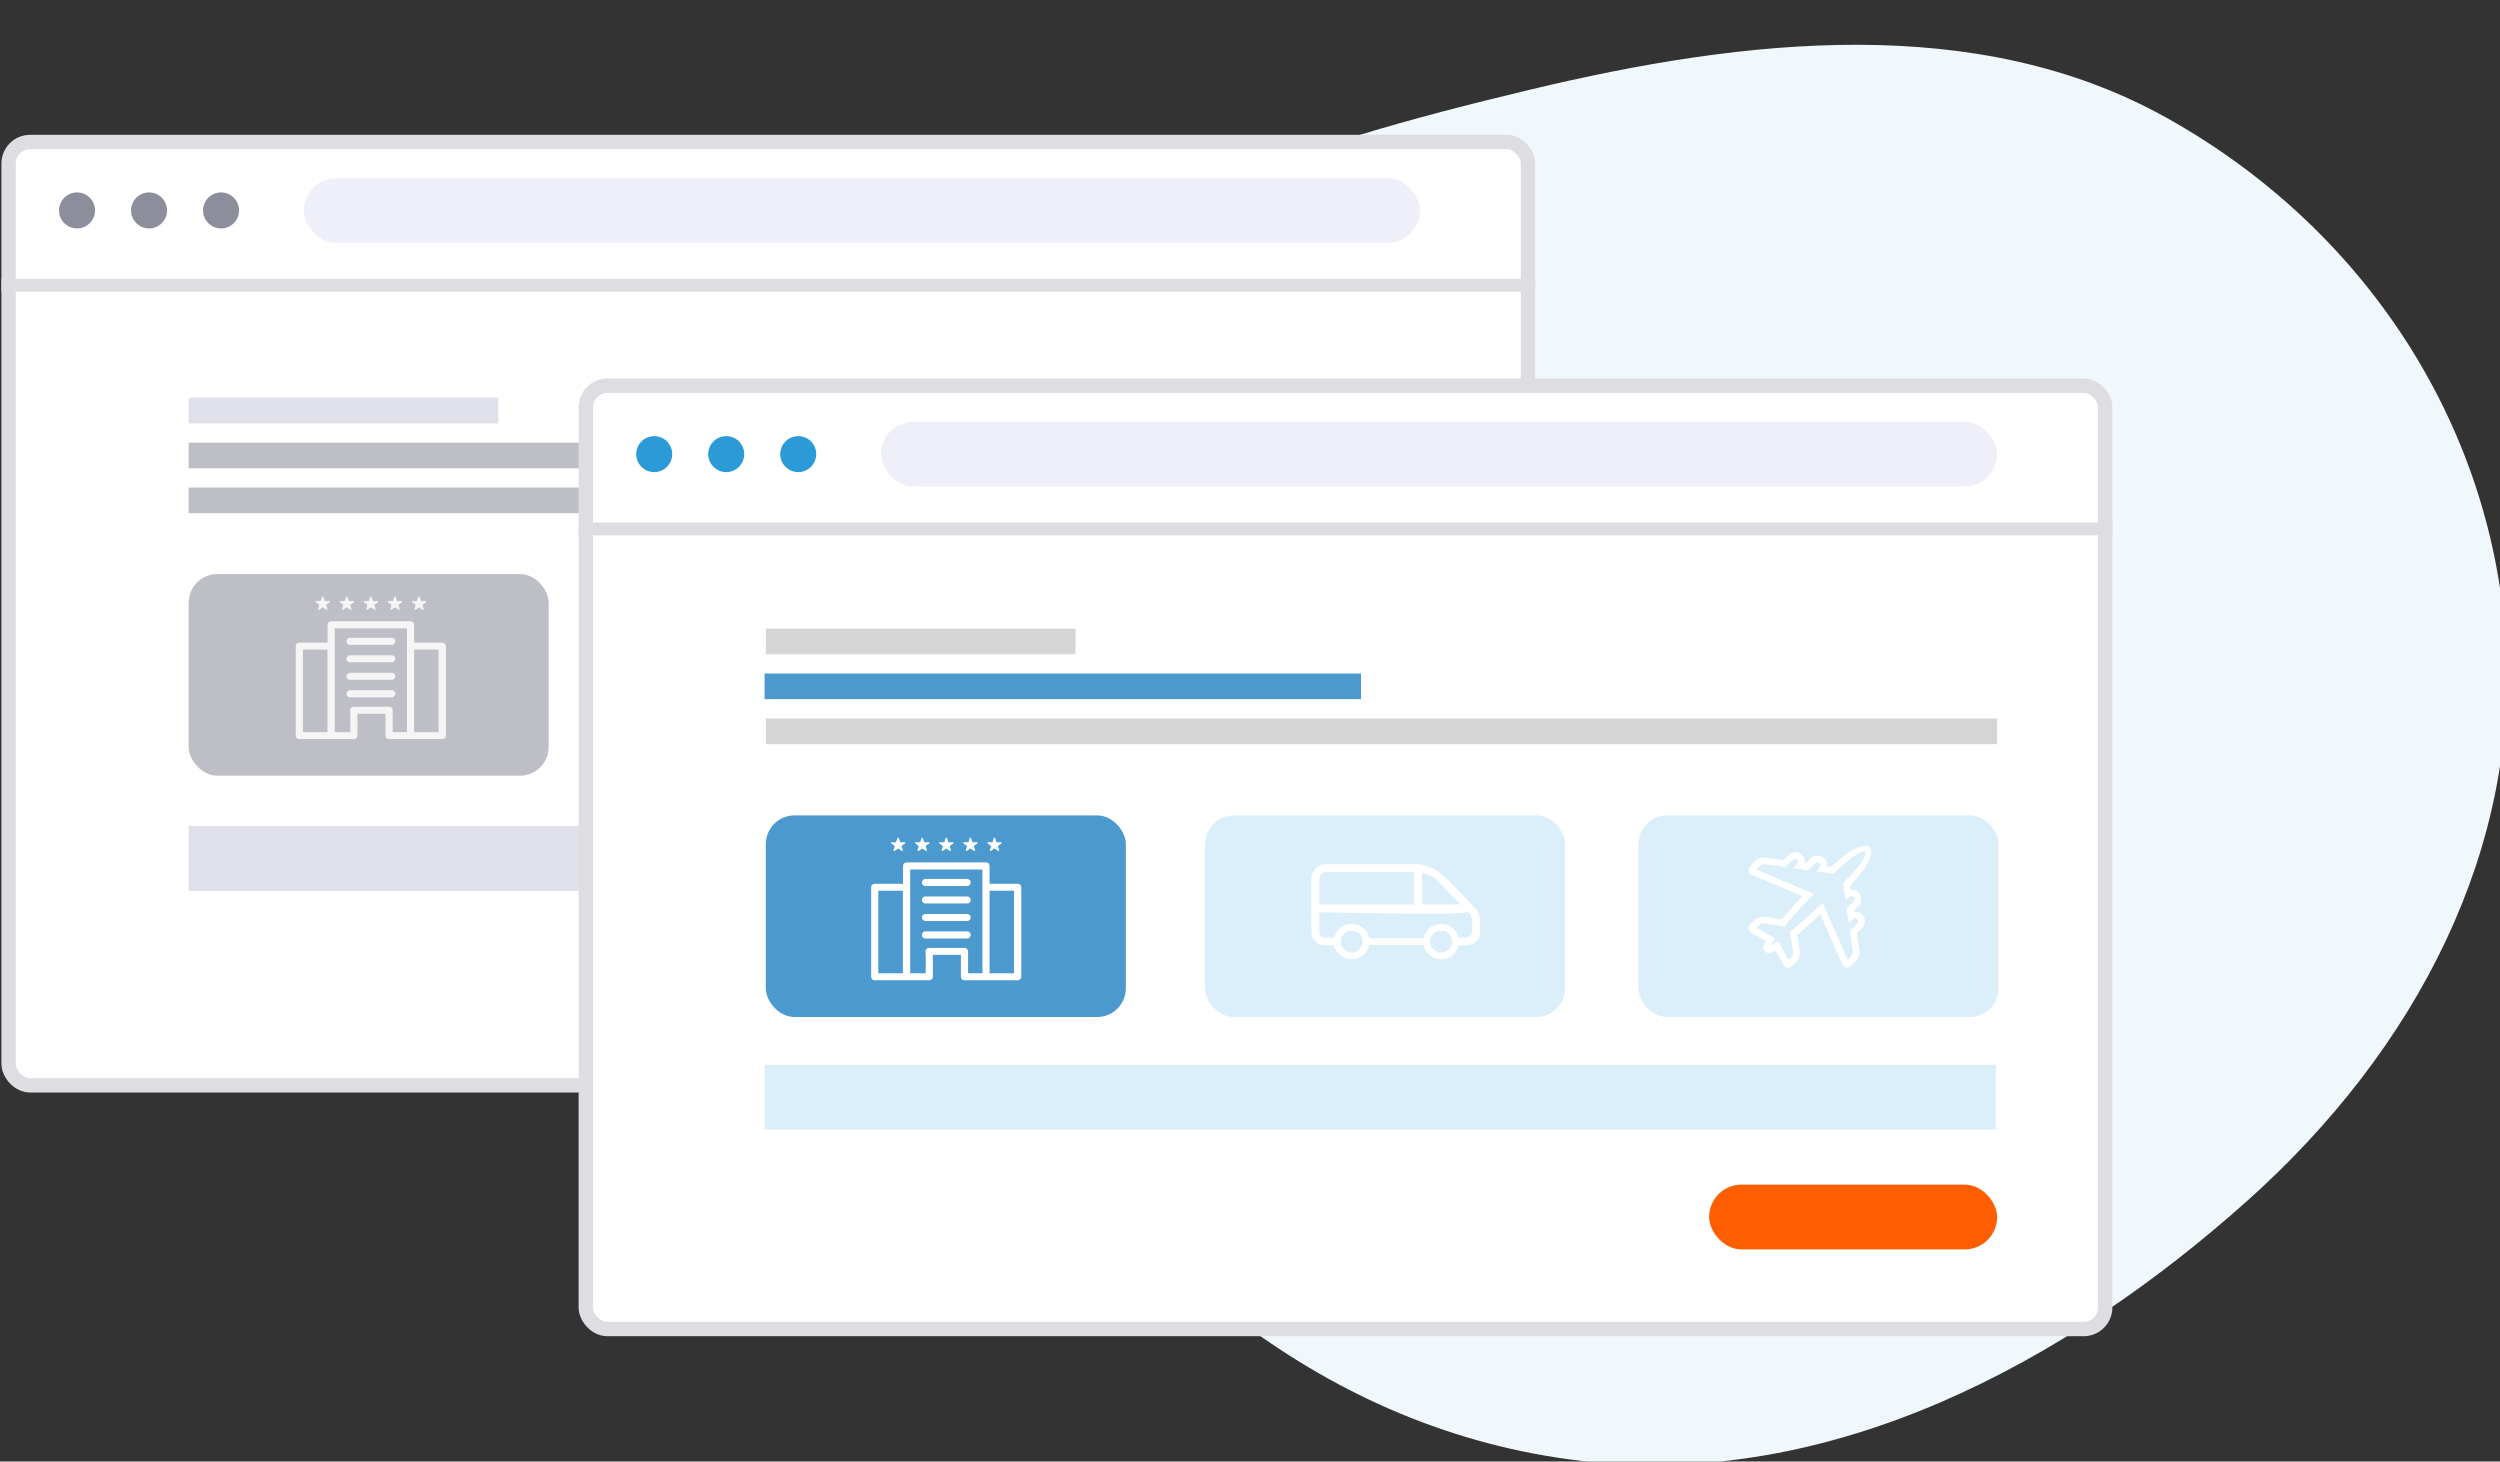 <?xml version="1.0" encoding="UTF-8"?> <svg xmlns="http://www.w3.org/2000/svg" width="325" height="190" viewBox="0 0 325 190" fill="none"><rect x="0" y="0" width="325" height="190" fill="#333333" stroke="none"/><g clip-path="url(#clip0)"><path fill-rule="evenodd" clip-rule="evenodd" d="M325.687 82.53C327.738 110.184 314.204 136.403 292.122 156.126C268.601 177.134 238.093 193.721 205.473 189.9C172.179 186 146.439 163.56 130.525 137.196C114.945 111.383 108.539 80.055 123.062 53.363C136.718 28.265 168.791 18.879 198.818 11.679C227.048 4.91 257.128 1.616 281.682 15.328C307.551 29.775 323.654 55.115 325.687 82.53Z" fill="#F0F8FC"></path><rect x="1.118" y="18.459" width="197.522" height="122.635" rx="2.797" fill="white" stroke="#DDDDE2" stroke-width="1.865"></rect><rect x="0.186" y="36.248" width="199.387" height="1.667" fill="#DDDDE2"></rect><rect x="39.502" y="23.143" width="145.094" height="8.425" rx="4.212" fill="#EEEFF9"></rect><rect x="147.152" y="108.496" width="37.444" height="8.425" rx="4.212" fill="#8C8E9B"></rect><rect x="24.524" y="51.708" width="40.252" height="3.335" fill="#DFE0E9"></rect><rect x="24.524" y="57.544" width="77.695" height="3.335" fill="#BEBFC6"></rect><rect x="24.524" y="107.391" width="160.071" height="8.425" fill="#DFE0E9"></rect><rect x="24.524" y="74.627" width="46.804" height="26.21" rx="3.729" fill="#BEBFC6"></rect><rect x="81.626" y="74.627" width="46.804" height="26.21" rx="3.729" fill="#DDDDE2"></rect><rect x="137.791" y="62.627" width="46.804" height="26.21" rx="3.729" fill="#DDDDE2"></rect><rect x="24.524" y="63.38" width="160.071" height="3.335" fill="#BEBFC6"></rect><circle cx="10.015" cy="27.355" r="2.34" fill="#8C8E9B"></circle><circle cx="19.376" cy="27.355" r="2.34" fill="#8C8E9B"></circle><circle cx="28.737" cy="27.355" r="2.34" fill="#8C8E9B"></circle><path d="M39.455 84.448H42.571V95.174H39.378V84.448H39.455ZM42.21 78.093L42.058 77.63C42.039 77.611 42.039 77.593 42.02 77.574C42.02 77.574 42.001 77.555 41.982 77.555C41.963 77.555 41.925 77.555 41.906 77.555C41.887 77.555 41.868 77.593 41.849 77.63L41.678 78.148L41.146 78.13C41.127 78.13 41.108 78.148 41.089 78.148C41.07 78.148 41.051 78.167 41.051 78.186C41.032 78.204 41.032 78.222 41.032 78.26C41.032 78.278 41.051 78.297 41.07 78.315L41.526 78.63L41.355 79.149C41.336 79.167 41.336 79.186 41.336 79.204C41.336 79.223 41.355 79.223 41.355 79.242C41.355 79.26 41.393 79.278 41.431 79.278C41.469 79.278 41.488 79.278 41.507 79.26L41.963 78.945C42.096 79.056 42.248 79.149 42.4 79.26C42.4 79.278 42.419 79.278 42.438 79.278C42.457 79.278 42.476 79.278 42.495 79.278C42.514 79.278 42.552 79.26 42.552 79.223C42.552 79.186 42.571 79.186 42.571 79.149L42.381 78.63L42.837 78.315C42.856 78.315 42.856 78.297 42.875 78.278C42.894 78.26 42.875 78.26 42.875 78.241C42.875 78.204 42.875 78.186 42.856 78.167C42.837 78.148 42.818 78.13 42.78 78.13L42.229 78.148L42.21 78.093ZM45.327 78.093L45.175 77.63C45.175 77.611 45.175 77.593 45.156 77.574C45.137 77.574 45.137 77.555 45.118 77.555C45.099 77.555 45.06 77.555 45.041 77.555C45.023 77.555 45.004 77.593 44.984 77.63L44.813 78.148L44.262 78.13C44.243 78.13 44.224 78.148 44.224 78.148C44.224 78.148 44.186 78.167 44.186 78.186C44.167 78.204 44.148 78.222 44.167 78.26C44.167 78.278 44.186 78.297 44.205 78.315L44.642 78.63L44.471 79.149C44.471 79.167 44.471 79.186 44.471 79.204C44.471 79.223 44.49 79.223 44.49 79.242C44.49 79.26 44.528 79.278 44.566 79.278C44.605 79.278 44.605 79.278 44.642 79.26L45.08 78.945C45.232 79.056 45.384 79.149 45.536 79.26C45.536 79.278 45.555 79.278 45.574 79.278C45.593 79.278 45.612 79.278 45.631 79.278C45.65 79.278 45.669 79.26 45.688 79.223C45.707 79.186 45.707 79.186 45.688 79.149L45.517 78.63L45.973 78.315C45.992 78.315 45.992 78.297 46.011 78.278C46.03 78.26 46.011 78.26 46.011 78.241C46.011 78.204 46.011 78.186 45.992 78.167C45.973 78.148 45.935 78.13 45.916 78.13L45.365 78.148L45.346 78.093H45.327ZM48.462 78.093L48.31 77.63C48.31 77.611 48.291 77.593 48.291 77.574C48.272 77.574 48.253 77.555 48.253 77.555C48.215 77.555 48.196 77.555 48.177 77.555C48.158 77.555 48.12 77.593 48.12 77.63L47.949 78.148L47.398 78.13C47.379 78.13 47.36 78.148 47.341 78.148C47.322 78.148 47.322 78.167 47.303 78.186C47.284 78.204 47.284 78.222 47.284 78.26C47.303 78.278 47.303 78.297 47.322 78.315L47.778 78.63L47.607 79.149C47.607 79.167 47.607 79.186 47.607 79.204C47.607 79.223 47.607 79.223 47.626 79.242C47.645 79.26 47.664 79.278 47.683 79.278C47.702 79.278 47.74 79.278 47.759 79.26L48.215 78.945C48.367 79.056 48.519 79.149 48.652 79.26C48.671 79.278 48.69 79.278 48.709 79.278C48.728 79.278 48.747 79.278 48.766 79.278C48.785 79.278 48.804 79.26 48.823 79.223C48.842 79.186 48.842 79.186 48.823 79.149L48.652 78.63L49.108 78.315C49.108 78.315 49.127 78.297 49.127 78.278C49.127 78.26 49.146 78.26 49.146 78.241C49.146 78.204 49.127 78.186 49.108 78.167C49.089 78.148 49.07 78.13 49.051 78.13L48.481 78.148L48.462 78.093ZM51.598 78.093L51.446 77.63C51.446 77.611 51.427 77.593 51.427 77.574C51.408 77.574 51.389 77.555 51.37 77.555C51.351 77.555 51.332 77.555 51.294 77.555C51.256 77.555 51.256 77.593 51.256 77.63L51.085 78.148L50.534 78.13C50.515 78.13 50.496 78.148 50.477 78.148C50.458 78.148 50.458 78.167 50.439 78.186C50.42 78.204 50.42 78.222 50.42 78.26C50.42 78.278 50.439 78.297 50.458 78.315L50.914 78.63L50.743 79.149C50.743 79.167 50.743 79.186 50.743 79.204C50.743 79.223 50.743 79.223 50.762 79.242C50.762 79.26 50.8 79.278 50.819 79.278C50.838 79.278 50.876 79.278 50.895 79.26L51.351 78.945C51.503 79.056 51.636 79.149 51.788 79.26C51.807 79.278 51.826 79.278 51.845 79.278C51.845 79.278 51.864 79.278 51.883 79.278C51.921 79.278 51.94 79.26 51.959 79.223C51.978 79.186 51.959 79.186 51.959 79.149L51.788 78.63L52.225 78.315C52.244 78.315 52.263 78.297 52.263 78.278C52.263 78.26 52.282 78.26 52.282 78.241C52.282 78.204 52.263 78.186 52.244 78.167C52.225 78.148 52.206 78.13 52.168 78.13L51.617 78.148L51.598 78.093ZM54.733 78.093L54.581 77.63C54.562 77.611 54.562 77.593 54.543 77.574C54.543 77.574 54.524 77.555 54.505 77.555C54.486 77.555 54.448 77.555 54.429 77.555C54.41 77.555 54.391 77.593 54.372 77.63L54.201 78.148L53.669 78.13C53.65 78.13 53.631 78.148 53.612 78.148C53.593 78.148 53.574 78.167 53.574 78.186C53.555 78.204 53.555 78.222 53.555 78.26C53.555 78.278 53.574 78.297 53.593 78.315L54.049 78.63L53.878 79.149C53.859 79.167 53.859 79.186 53.859 79.204C53.859 79.223 53.878 79.223 53.878 79.242C53.878 79.26 53.935 79.278 53.954 79.278C53.973 79.278 54.011 79.278 54.03 79.26L54.486 78.945C54.619 79.056 54.771 79.149 54.923 79.26C54.942 79.278 54.942 79.278 54.962 79.278C54.98 79.278 54.999 79.278 55.019 79.278C55.038 79.278 55.075 79.26 55.075 79.223C55.075 79.186 55.094 79.186 55.094 79.149L54.923 78.63L55.361 78.315C55.38 78.315 55.398 78.297 55.398 78.278C55.398 78.26 55.398 78.26 55.398 78.241C55.398 78.204 55.398 78.186 55.38 78.167C55.361 78.148 55.342 78.13 55.303 78.13L54.752 78.148L54.733 78.093ZM45.175 90.506C45.251 90.598 45.365 90.654 45.498 90.654H50.933C51.066 90.654 51.18 90.598 51.256 90.506C51.332 90.413 51.389 90.32 51.389 90.191C51.389 90.061 51.351 89.95 51.256 89.876C51.161 89.802 51.066 89.728 50.933 89.728H45.498C45.365 89.728 45.251 89.783 45.175 89.876C45.099 89.969 45.041 90.061 45.041 90.191C45.041 90.32 45.08 90.432 45.175 90.506ZM57.489 83.54H53.84V81.224C53.84 81.094 53.783 80.983 53.707 80.89C53.631 80.798 53.498 80.761 53.384 80.761H43.065C42.932 80.761 42.818 80.816 42.723 80.89C42.628 80.965 42.59 81.094 42.59 81.224V83.54H38.922C38.789 83.54 38.675 83.595 38.58 83.669C38.485 83.743 38.447 83.873 38.447 84.003V95.619C38.447 95.749 38.504 95.86 38.58 95.953C38.656 96.045 38.789 96.082 38.922 96.082C41.279 96.082 43.654 96.082 46.011 96.082C46.144 96.082 46.258 96.027 46.334 95.953C46.429 95.86 46.467 95.749 46.467 95.619V92.784H50.115V95.619C50.115 95.749 50.154 95.86 50.248 95.953C50.344 96.045 50.458 96.082 50.572 96.082H57.489C57.622 96.082 57.736 96.027 57.831 95.953C57.926 95.879 57.964 95.749 57.964 95.619V84.003C57.964 83.873 57.907 83.762 57.831 83.669C57.755 83.577 57.622 83.54 57.489 83.54ZM45.175 88.246C45.251 88.32 45.365 88.375 45.498 88.375H50.933C51.066 88.375 51.18 88.32 51.256 88.246C51.332 88.171 51.389 88.042 51.389 87.912C51.389 87.801 51.351 87.671 51.256 87.597C51.161 87.523 51.066 87.467 50.933 87.467H45.498C45.365 87.467 45.251 87.523 45.175 87.597C45.099 87.671 45.041 87.801 45.041 87.912C45.041 88.042 45.08 88.153 45.175 88.246ZM45.175 85.967C45.251 86.059 45.365 86.096 45.498 86.096H50.933C51.066 86.096 51.18 86.059 51.256 85.967C51.332 85.874 51.389 85.763 51.389 85.652C51.389 85.522 51.351 85.411 51.256 85.318C51.161 85.226 51.066 85.189 50.933 85.189H45.498C45.365 85.189 45.251 85.244 45.175 85.318C45.099 85.392 45.041 85.522 45.041 85.652C45.041 85.763 45.08 85.893 45.175 85.967ZM45.175 83.688C45.251 83.781 45.365 83.836 45.498 83.836H50.933C51.066 83.836 51.18 83.781 51.256 83.688C51.332 83.595 51.389 83.503 51.389 83.373C51.389 83.243 51.351 83.132 51.256 83.058C51.161 82.984 51.066 82.91 50.933 82.91H45.498C45.365 82.91 45.251 82.965 45.175 83.058C45.099 83.151 45.041 83.243 45.041 83.373C45.041 83.503 45.08 83.614 45.175 83.688ZM52.909 84.003V95.174H51.047V92.321C51.047 92.192 50.99 92.081 50.914 92.006C50.838 91.932 50.705 91.877 50.572 91.877H45.992C45.859 91.877 45.745 91.914 45.65 92.006C45.555 92.099 45.517 92.192 45.517 92.321C45.574 93.248 45.536 94.23 45.536 95.174H43.521V81.687H52.909V84.003ZM53.916 84.448H57.014V95.174H53.84V84.448H53.916Z" fill="#F5F5F5"></path><rect x="76.152" y="50.14" width="197.522" height="122.635" rx="2.797" fill="white" stroke="#DDDDE2" stroke-width="1.865"></rect><rect x="75.219" y="67.929" width="199.387" height="1.667" fill="#DDDDE2"></rect><rect x="114.535" y="54.824" width="145.094" height="8.425" rx="4.212" fill="#EEEFF9"></rect><rect x="222.185" y="154" width="37.444" height="8.425" rx="4.212" fill="#FE5E00"></rect><rect x="99.557" y="81.722" width="40.252" height="3.335" fill="#D5D5D5"></rect><rect x="99.397" y="87.558" width="77.535" height="3.335" fill="#4C99D0"></rect><rect x="99.397" y="138.414" width="160.071" height="8.425" fill="#DBEFFA"></rect><rect x="99.557" y="106" width="46.804" height="26.21" rx="3.729" fill="#4C99D0"></rect><rect x="156.659" y="106" width="46.804" height="26.21" rx="3.729" fill="#DBEFFA"></rect><rect x="213" y="106" width="46.804" height="26.21" rx="3.729" fill="#DBEFFA"></rect><rect x="99.557" y="93.408" width="160.071" height="3.335" fill="#D5D5D5"></rect><circle cx="85.048" cy="59.036" r="2.34" fill="#2B9AD6"></circle><circle cx="94.409" cy="59.036" r="2.34" fill="#2B9AD6"></circle><circle cx="103.77" cy="59.036" r="2.34" fill="#2B9AD6"></circle><path d="M185.061 122.837H177.998L177.955 123.033L177.757 123.49C177.735 123.534 177.713 123.578 177.669 123.643L177.582 123.773C177.516 123.861 177.428 123.948 177.362 124.035C177.297 124.078 177.253 124.122 177.187 124.187C177.121 124.231 177.077 124.274 177.011 124.318C176.946 124.361 176.88 124.405 176.814 124.427C176.748 124.47 176.682 124.492 176.595 124.535C176.507 124.579 176.463 124.579 176.397 124.601C176.31 124.623 176.244 124.644 176.178 124.666C176.09 124.666 176.025 124.688 175.959 124.688C175.871 124.688 175.805 124.71 175.717 124.71C175.63 124.71 175.564 124.688 175.498 124.688C175.41 124.688 175.345 124.666 175.279 124.666C175.213 124.666 175.125 124.623 175.059 124.601C174.972 124.579 174.906 124.557 174.84 124.535C174.774 124.492 174.709 124.47 174.643 124.427C174.577 124.405 174.511 124.361 174.445 124.318C174.38 124.274 174.314 124.231 174.248 124.187C174.182 124.144 174.138 124.078 174.094 124.035L173.985 123.904L173.875 123.795L173.7 123.534L173.634 123.382L173.568 123.251L173.524 123.099L173.458 122.903H172.296C172.23 122.903 172.186 122.903 172.121 122.903C172.055 122.903 171.989 122.881 171.945 122.881C171.879 122.859 171.813 122.859 171.77 122.837C171.704 122.816 171.66 122.794 171.594 122.772C171.55 122.75 171.484 122.728 171.441 122.707C171.397 122.663 171.331 122.641 171.287 122.598C171.243 122.576 171.199 122.533 171.155 122.511C171.09 122.467 171.046 122.424 171.002 122.38C170.98 122.337 170.936 122.293 170.892 122.25C170.848 122.206 170.827 122.162 170.783 122.097C170.761 122.054 170.717 122.01 170.695 121.945C170.673 121.901 170.651 121.858 170.607 121.792C170.563 121.727 170.563 121.683 170.563 121.618C170.563 121.553 170.519 121.509 170.519 121.466C170.498 121.4 170.498 121.335 170.498 121.292C170.476 121.226 170.476 121.161 170.476 121.096V114.281C170.476 114.216 170.476 114.151 170.498 114.085C170.498 114.02 170.498 113.955 170.519 113.911C170.519 113.846 170.541 113.781 170.563 113.715C170.585 113.65 170.607 113.607 170.629 113.541C170.651 113.476 170.739 113.323 170.805 113.215C170.87 113.106 170.958 112.997 171.046 112.91C171.09 112.866 171.155 112.823 171.199 112.779C171.243 112.736 171.309 112.714 171.353 112.67C171.397 112.627 171.463 112.605 171.506 112.562C171.572 112.54 171.638 112.518 171.682 112.496C171.748 112.474 171.813 112.453 171.857 112.431C171.923 112.409 171.989 112.387 172.055 112.387C172.121 112.366 172.186 112.366 172.252 112.344C172.318 112.344 172.362 112.344 172.428 112.344H184.293C184.337 112.344 184.403 112.344 184.447 112.344L184.622 112.366L184.819 112.409C184.885 112.409 184.951 112.431 185.039 112.453L185.477 112.583L185.719 112.67L185.938 112.757L186.157 112.866L186.399 112.975L186.618 113.084L186.815 113.215L187.013 113.323L187.188 113.454L187.342 113.585C188.767 114.847 190.237 116.48 191.597 117.852L191.794 118.048L191.86 118.157L191.948 118.265L192.013 118.374L192.079 118.505L192.145 118.614L192.211 118.744L192.255 118.875L192.298 118.984L192.32 119.115L192.364 119.245L192.408 119.506V121.096C192.408 121.161 192.408 121.226 192.408 121.292C192.408 121.335 192.386 121.4 192.386 121.466C192.364 121.509 192.342 121.575 192.342 121.618C192.32 121.683 192.298 121.749 192.277 121.792C192.255 121.858 192.233 121.901 192.189 121.967C192.145 122.032 192.145 122.054 192.101 122.097C192.035 122.206 191.969 122.293 191.882 122.38C191.838 122.424 191.794 122.467 191.75 122.511C191.706 122.533 191.662 122.576 191.597 122.598C191.553 122.641 191.509 122.663 191.443 122.707C191.399 122.728 191.333 122.75 191.29 122.772C191.224 122.794 191.18 122.816 191.114 122.837C191.048 122.859 191.004 122.859 190.939 122.881C190.873 122.903 190.829 122.903 190.763 122.903C190.719 122.903 190.653 122.903 190.588 122.903H189.601L189.557 123.099L189.491 123.251L189.425 123.382L189.359 123.534L189.184 123.795L189.096 123.904L188.987 124.035C188.921 124.078 188.877 124.144 188.811 124.187C188.745 124.231 188.68 124.274 188.636 124.318C188.592 124.361 188.504 124.405 188.438 124.427C188.373 124.47 188.285 124.492 188.219 124.535C188.153 124.557 188.087 124.579 188.022 124.601C187.934 124.623 187.868 124.644 187.802 124.666C187.715 124.666 187.649 124.688 187.561 124.688C187.495 124.71 187.407 124.71 187.342 124.71C187.276 124.71 187.188 124.71 187.122 124.688C187.035 124.688 186.969 124.666 186.881 124.666C186.815 124.644 186.75 124.623 186.662 124.601C186.596 124.579 186.53 124.557 186.464 124.535C186.399 124.492 186.311 124.47 186.245 124.427C186.179 124.405 186.113 124.361 186.07 124.318C186.026 124.274 185.938 124.231 185.872 124.187C185.806 124.122 185.763 124.078 185.697 124.035L185.477 123.773L185.39 123.643L185.302 123.49L185.236 123.338C185.214 123.295 185.192 123.251 185.17 123.186C185.148 123.142 185.127 123.099 185.127 123.033C185.105 122.99 185.083 122.924 185.083 122.881L185.061 122.837ZM184.863 113.454V117.569H189.864C189.009 116.698 188.131 115.827 187.32 114.935C187.188 114.804 187.057 114.673 186.947 114.543C186.837 114.412 186.706 114.303 186.618 114.216L186.508 114.151L186.399 114.064L186.267 113.998L186.113 113.911L185.982 113.846L185.806 113.781L185.653 113.715L185.477 113.65L185.192 113.541L185.061 113.498L184.863 113.454ZM183.832 117.569V113.367H172.34L172.077 113.432L171.989 113.476L171.923 113.519L171.835 113.563L171.77 113.628L171.726 113.694L171.66 113.759L171.572 113.933L171.506 114.194V117.569H183.832ZM181.288 118.527C183.109 118.527 184.951 118.527 186.75 118.527H181.288ZM190.763 118.57C188.68 119.071 174.774 118.592 171.506 118.592V121.183L171.528 121.27V121.335L171.572 121.4L171.594 121.488L171.638 121.553L171.682 121.596L171.726 121.662L171.792 121.705L171.857 121.771L171.923 121.792L171.989 121.836L172.055 121.858L172.142 121.879L172.208 121.901H173.458L173.502 121.705L173.568 121.553L173.634 121.422L173.7 121.27L173.875 121.009L173.963 120.9L174.073 120.769C174.138 120.726 174.182 120.682 174.248 120.617C174.314 120.573 174.38 120.53 174.423 120.486C174.489 120.443 174.555 120.421 174.621 120.377C174.687 120.334 174.752 120.312 174.84 120.268C174.906 120.247 174.972 120.225 175.038 120.203C175.103 120.181 175.191 120.16 175.257 120.16C175.345 120.138 175.41 120.116 175.498 120.116C175.564 120.116 175.652 120.116 175.717 120.116C175.783 120.116 175.871 120.116 175.937 120.116C176.025 120.116 176.09 120.138 176.178 120.16C176.266 120.181 176.31 120.181 176.397 120.203C176.463 120.225 176.529 120.247 176.595 120.268C176.661 120.312 176.748 120.334 176.814 120.377C176.88 120.421 176.946 120.443 177.011 120.486C177.055 120.53 177.121 120.573 177.187 120.617C177.253 120.682 177.297 120.726 177.362 120.769C177.428 120.856 177.516 120.943 177.582 121.03C177.648 121.117 177.691 121.205 177.757 121.313C177.801 121.4 177.845 121.509 177.889 121.618C177.933 121.705 177.955 121.814 177.977 121.923L177.998 121.967H185.061L185.105 121.771L185.17 121.618L185.214 121.466C185.236 121.4 185.28 121.357 185.302 121.313L185.39 121.161C185.412 121.117 185.455 121.074 185.477 121.03C185.499 120.987 185.543 120.943 185.587 120.9L185.697 120.769C185.741 120.726 185.806 120.682 185.872 120.638C185.916 120.573 185.982 120.53 186.048 120.486C186.113 120.443 186.179 120.421 186.245 120.377C186.311 120.334 186.377 120.312 186.442 120.29C186.53 120.247 186.596 120.225 186.662 120.203C186.728 120.181 186.815 120.16 186.881 120.16C186.947 120.138 187.035 120.116 187.1 120.116C187.188 120.116 187.254 120.116 187.342 120.116C187.429 120.116 187.495 120.116 187.561 120.116C187.649 120.116 187.715 120.138 187.78 120.16C187.868 120.16 187.934 120.181 188 120.203C188.087 120.225 188.153 120.247 188.219 120.29C188.285 120.334 188.351 120.334 188.416 120.377C188.482 120.421 188.548 120.443 188.614 120.486C188.68 120.53 188.745 120.573 188.811 120.617C188.855 120.682 188.921 120.726 188.965 120.769L189.074 120.9L189.184 121.009L189.359 121.27L189.425 121.422L189.491 121.553L189.535 121.705L189.601 121.901H190.588L190.653 121.879H190.741L190.807 121.858L190.895 121.836L191.158 121.662L191.29 121.466L191.311 121.4L191.355 121.335V121.248L191.377 121.183V121.096C191.377 120.551 191.465 119.833 191.311 119.289C191.202 118.984 191.07 118.766 190.851 118.548C190.807 118.548 190.785 118.57 190.763 118.57ZM188.548 123.142L188.614 123.055C188.658 122.968 188.68 122.881 188.702 122.772C188.723 122.663 188.745 122.533 188.745 122.402C188.745 122.271 188.723 122.141 188.702 122.032C188.68 121.923 188.658 121.836 188.614 121.749L188.548 121.662L188.482 121.553L188.416 121.488L188.351 121.4C188.307 121.357 188.285 121.335 188.241 121.292C188.219 121.27 188.175 121.248 188.131 121.226C188.087 121.205 188.044 121.161 188.022 121.139C188 121.117 187.934 121.096 187.89 121.096C187.846 121.074 187.802 121.052 187.758 121.03C187.715 121.03 187.671 121.009 187.627 121.009C187.561 121.009 187.517 120.987 187.473 120.987C187.429 120.987 187.386 120.987 187.342 120.987C187.298 120.987 187.232 120.987 187.188 120.987C187.144 120.987 187.1 121.009 187.057 121.009C187.013 121.009 186.969 121.03 186.925 121.03C186.881 121.052 186.837 121.074 186.793 121.096C186.75 121.096 186.706 121.117 186.662 121.139C186.618 121.161 186.574 121.183 186.552 121.226C186.508 121.248 186.464 121.27 186.421 121.292C186.377 121.313 186.355 121.357 186.333 121.4C186.289 121.422 186.267 121.466 186.223 121.509C186.201 121.531 186.179 121.575 186.157 121.618C186.135 121.662 186.092 121.683 186.07 121.727C186.048 121.771 186.026 121.814 186.026 121.858C186.004 121.901 185.982 121.945 185.96 121.988C185.96 122.032 185.938 122.075 185.938 122.119C185.916 122.162 185.916 122.228 185.916 122.271C185.916 122.315 185.916 122.358 185.916 122.402C185.916 122.445 185.916 122.489 185.916 122.533C185.916 122.576 185.916 122.641 185.938 122.685C185.938 122.728 185.96 122.772 185.96 122.816C185.96 122.859 186.004 122.903 186.026 122.946C186.048 123.033 186.092 123.12 186.157 123.186C186.201 123.273 186.267 123.338 186.333 123.403C186.355 123.447 186.399 123.469 186.421 123.49C186.464 123.534 186.508 123.556 186.552 123.578C186.574 123.599 186.618 123.621 186.662 123.665C186.706 123.686 186.75 123.686 186.793 123.708C186.837 123.73 186.881 123.752 186.925 123.752C186.969 123.773 187.013 123.795 187.057 123.795C187.1 123.795 187.144 123.817 187.188 123.817C187.232 123.817 187.298 123.817 187.342 123.817C187.386 123.817 187.429 123.817 187.473 123.817C187.517 123.817 187.561 123.795 187.627 123.795C187.671 123.795 187.715 123.773 187.758 123.752C187.802 123.752 187.846 123.73 187.89 123.708C187.934 123.686 187.978 123.686 188 123.665C188.044 123.643 188.087 123.599 188.131 123.578C188.175 123.556 188.219 123.534 188.241 123.49C188.285 123.469 188.307 123.447 188.351 123.403L188.548 123.142ZM174.511 121.662L174.445 121.749C174.402 121.836 174.38 121.923 174.358 122.032C174.336 122.162 174.314 122.271 174.314 122.402C174.314 122.533 174.336 122.641 174.358 122.772C174.38 122.881 174.402 122.968 174.445 123.055L174.511 123.142L174.555 123.229L174.643 123.316L174.709 123.403C174.752 123.447 174.774 123.469 174.818 123.49C174.862 123.512 174.884 123.556 174.928 123.578C174.972 123.599 175.016 123.643 175.038 123.665C175.059 123.686 175.125 123.686 175.169 123.708C175.213 123.73 175.257 123.752 175.301 123.752C175.345 123.773 175.388 123.795 175.432 123.795C175.476 123.795 175.542 123.817 175.586 123.817C175.63 123.817 175.674 123.817 175.717 123.817C175.761 123.817 175.805 123.817 175.849 123.817C175.915 123.817 175.959 123.795 176.003 123.795C176.046 123.795 176.09 123.773 176.134 123.752C176.178 123.752 176.222 123.73 176.266 123.708C176.31 123.686 176.353 123.686 176.397 123.665C176.441 123.643 176.485 123.599 176.507 123.578C176.551 123.556 176.595 123.534 176.617 123.49C176.661 123.469 176.704 123.447 176.726 123.403C176.77 123.382 176.792 123.338 176.836 123.295C176.858 123.273 176.88 123.229 176.902 123.186C176.946 123.142 176.968 123.12 176.99 123.077C177.011 123.033 177.033 122.99 177.033 122.946C177.055 122.903 177.077 122.859 177.099 122.816L177.121 122.685C177.121 122.641 177.143 122.576 177.143 122.533C177.143 122.489 177.143 122.445 177.143 122.402C177.143 122.358 177.143 122.315 177.143 122.271C177.143 122.228 177.121 122.162 177.121 122.119C177.121 122.075 177.099 122.032 177.099 121.988C177.077 121.945 177.055 121.901 177.033 121.858C177.033 121.814 177.011 121.771 176.99 121.727C176.968 121.683 176.946 121.662 176.902 121.618C176.88 121.575 176.858 121.531 176.836 121.509C176.792 121.466 176.77 121.422 176.726 121.4C176.704 121.357 176.661 121.335 176.639 121.313C176.595 121.27 176.551 121.248 176.507 121.226C176.485 121.183 176.441 121.161 176.397 121.139C176.353 121.117 176.31 121.096 176.266 121.096C176.222 121.074 176.178 121.052 176.134 121.03C176.09 121.03 176.046 121.009 176.003 121.009C175.959 120.987 175.915 120.987 175.871 120.987C175.827 120.987 175.761 120.987 175.717 120.987C175.674 120.987 175.63 120.987 175.586 120.987C175.542 120.987 175.498 120.987 175.432 121.009C175.388 121.009 175.345 121.03 175.301 121.03C175.257 121.03 175.213 121.074 175.169 121.096C175.125 121.096 175.081 121.117 175.038 121.139C175.016 121.161 174.972 121.205 174.928 121.226C174.884 121.248 174.84 121.27 174.818 121.313C174.774 121.335 174.752 121.357 174.709 121.4L174.643 121.488L174.555 121.575L174.511 121.662Z" fill="white"></path><path d="M229.389 123.629C229.264 123.487 229.228 123.31 229.246 123.15C229.246 122.973 229.318 122.777 229.407 122.617L229.461 122.475L229.568 122.28L227.67 121.268C227.581 121.233 227.509 121.179 227.456 121.108C227.402 121.037 227.366 120.966 227.33 120.878C227.294 120.789 227.294 120.7 227.312 120.611C227.312 120.523 227.348 120.452 227.384 120.363L227.438 120.274L228.136 119.582C228.172 119.546 228.208 119.511 228.261 119.475C228.297 119.44 228.351 119.404 228.405 119.386C228.458 119.351 228.512 119.333 228.566 119.298C228.619 119.28 228.673 119.262 228.727 119.244C228.781 119.227 228.852 119.209 228.906 119.191C228.96 119.173 229.013 119.173 229.085 119.173C229.139 119.156 229.192 119.156 229.264 119.156C229.318 119.156 229.371 119.173 229.425 119.173L231.592 119.528L231.878 119.173L232.147 118.871L232.523 118.445L232.953 117.966C233.167 117.735 233.382 117.504 233.597 117.274L234.313 116.51L227.706 113.705C227.635 113.67 227.563 113.617 227.491 113.545C227.438 113.492 227.384 113.421 227.348 113.332C227.33 113.244 227.294 113.155 227.312 113.066C227.312 112.995 227.33 112.906 227.366 112.818C227.456 112.622 227.796 112.285 228.029 112.072L228.208 111.912C228.243 111.877 228.279 111.841 228.333 111.806C228.387 111.77 228.44 111.735 228.476 111.699L228.584 111.646C228.619 111.646 228.673 111.61 228.691 111.593C228.727 111.593 228.745 111.575 228.781 111.557C228.816 111.539 228.834 111.539 228.87 111.522H228.942L229.049 111.504C229.121 111.486 229.21 111.486 229.282 111.486C229.389 111.486 229.461 111.486 229.497 111.486L231.807 111.823L232.541 111.096C232.594 111.06 232.63 111.025 232.684 110.989C232.756 110.936 232.827 110.9 232.899 110.865H232.917C232.988 110.829 233.06 110.811 233.132 110.794C233.221 110.776 233.293 110.776 233.382 110.776C233.472 110.776 233.543 110.776 233.615 110.794C233.705 110.811 233.776 110.829 233.848 110.865C233.919 110.9 234.009 110.936 234.081 110.989C234.134 111.025 234.206 111.078 234.26 111.149H234.278C234.331 111.22 234.367 111.273 234.403 111.326C234.457 111.397 234.492 111.468 234.51 111.539C234.546 111.628 234.582 111.717 234.6 111.788C234.618 111.877 234.636 111.965 234.636 112.019V112.09L234.618 112.214L234.743 112.232L235.388 111.593C235.441 111.539 235.513 111.486 235.567 111.433C235.621 111.38 235.71 111.362 235.782 111.326C235.871 111.291 235.943 111.273 236.032 111.255C236.104 111.238 236.194 111.22 236.265 111.22C236.337 111.22 236.426 111.238 236.516 111.255C236.587 111.273 236.677 111.291 236.749 111.326C236.802 111.344 236.856 111.38 236.91 111.415C236.963 111.433 237.017 111.468 237.053 111.504L237.232 111.681C237.268 111.735 237.304 111.788 237.339 111.823C237.375 111.877 237.393 111.93 237.429 112.001C237.447 112.072 237.483 112.143 237.501 112.232C237.501 112.303 237.519 112.392 237.519 112.463C237.519 112.516 237.519 112.569 237.501 112.622L238.056 112.693L238.074 112.676C239.363 111.433 240.348 110.74 241.1 110.368C242.478 109.675 243.016 110.084 243.069 110.137L243.087 110.155C243.123 110.19 243.374 110.51 243.177 111.255C242.98 112.036 242.335 113.261 240.527 115.108L240.509 115.126L240.58 115.676C240.634 115.658 240.688 115.658 240.742 115.658C240.813 115.658 240.903 115.658 240.974 115.676C241.046 115.694 241.135 115.729 241.207 115.747C241.261 115.782 241.315 115.8 241.368 115.836C241.422 115.871 241.476 115.907 241.529 115.942L241.708 116.12C241.744 116.155 241.78 116.208 241.798 116.262C241.834 116.315 241.87 116.368 241.888 116.422C241.923 116.51 241.941 116.581 241.959 116.67C241.977 116.741 241.977 116.83 241.977 116.901C241.977 116.972 241.977 117.061 241.959 117.149C241.941 117.22 241.923 117.309 241.888 117.38C241.852 117.451 241.816 117.522 241.762 117.593C241.726 117.664 241.673 117.718 241.619 117.771L240.974 118.41L240.992 118.534H241.118L241.189 118.516C241.243 118.516 241.332 118.534 241.422 118.552C241.494 118.57 241.583 118.605 241.673 118.641C241.744 118.658 241.816 118.694 241.888 118.747C241.941 118.783 242.013 118.818 242.067 118.871V118.889C242.138 118.943 242.192 119.014 242.228 119.085C242.281 119.138 242.317 119.209 242.353 119.28C242.371 119.369 242.407 119.44 242.425 119.528C242.443 119.599 242.443 119.688 242.443 119.759C242.443 119.83 242.443 119.919 242.425 120.008C242.407 120.079 242.389 120.15 242.353 120.221V120.239C242.317 120.31 242.281 120.381 242.228 120.452C242.192 120.505 242.156 120.54 242.12 120.594L241.386 121.321L241.726 123.612C241.726 123.647 241.726 123.736 241.726 123.825C241.726 123.896 241.726 123.984 241.708 124.073L241.691 124.162V124.233C241.673 124.269 241.673 124.304 241.655 124.322C241.637 124.34 241.637 124.393 241.619 124.411C241.601 124.446 241.583 124.499 241.565 124.517L241.512 124.624C241.476 124.677 241.44 124.73 241.404 124.766C241.368 124.819 241.332 124.854 241.297 124.89C241.225 124.961 241.153 125.05 241.082 125.121C240.885 125.316 240.67 125.565 240.491 125.671L240.383 125.742C240.294 125.778 240.204 125.795 240.115 125.795C240.025 125.795 239.936 125.778 239.864 125.742C239.793 125.707 239.703 125.671 239.631 125.6C239.578 125.547 239.524 125.476 239.488 125.387L236.659 118.854L235.889 119.546C235.656 119.759 235.424 119.972 235.191 120.185L234.707 120.611L234.278 120.984L233.955 121.25L233.615 121.534L233.973 123.683C233.973 123.754 233.991 123.807 233.991 123.86C233.991 123.913 233.991 123.984 233.973 124.038C233.973 124.091 233.955 124.162 233.955 124.215C233.937 124.269 233.919 124.322 233.902 124.393C233.884 124.446 233.866 124.499 233.83 124.553C233.794 124.606 233.794 124.659 233.758 124.712C233.723 124.766 233.687 124.801 233.651 124.854C233.615 124.908 233.579 124.943 233.543 124.979L232.935 125.6L232.845 125.653L232.774 125.707C232.684 125.76 232.594 125.778 232.523 125.795C232.451 125.813 232.344 125.795 232.254 125.76C232.165 125.742 232.093 125.689 232.021 125.636C231.95 125.582 231.896 125.511 231.842 125.44L230.84 123.558L230.643 123.647L230.5 123.718C230.32 123.789 230.141 123.86 229.962 123.878C229.783 123.896 229.622 123.86 229.461 123.718L229.371 123.629H229.389ZM242.425 110.723C242.353 110.687 242.084 110.634 241.494 110.989C240.903 111.309 239.972 112.019 238.521 113.457L238.36 113.599L236.122 113.279L236.587 112.711C236.623 112.658 236.641 112.587 236.659 112.516C236.677 112.445 236.659 112.374 236.641 112.321L236.605 112.267C236.587 112.232 236.587 112.232 236.552 112.196C236.534 112.178 236.498 112.161 236.48 112.143C236.462 112.125 236.444 112.125 236.426 112.107C236.408 112.09 236.373 112.09 236.355 112.09C236.337 112.09 236.301 112.09 236.265 112.09C236.229 112.09 236.229 112.09 236.194 112.09C236.158 112.09 236.158 112.107 236.122 112.107C236.086 112.107 236.086 112.125 236.05 112.143C236.014 112.161 236.014 112.178 235.997 112.196L235.048 113.137L233.132 112.853L233.669 112.267C233.687 112.249 233.705 112.232 233.723 112.214C233.723 112.196 233.74 112.178 233.74 112.143C233.776 112.054 233.776 111.948 233.723 111.859C233.687 111.77 233.615 111.699 233.526 111.664C233.508 111.646 233.49 111.646 233.454 111.646C233.436 111.628 233.4 111.628 233.382 111.628C233.114 111.628 232.63 112.178 232.308 112.516C232.236 112.605 232.165 112.676 232.129 112.729L229.371 112.338H229.282C229.157 112.356 229.174 112.338 229.067 112.374L228.995 112.409C228.96 112.427 228.942 112.427 228.906 112.445L228.852 112.48C228.834 112.498 228.816 112.516 228.816 112.516L228.297 113.031L235.782 116.208L234.886 117.149L234.439 117.629L234.009 118.09L233.597 118.552L233.185 118.996L232.809 119.44L232.415 119.883L231.95 120.452L229.282 120.025L229.228 120.008L229.157 120.025C229.139 120.025 229.103 120.025 229.067 120.025C229.049 120.043 229.013 120.043 228.995 120.061C228.96 120.061 228.942 120.079 228.906 120.079L228.834 120.114L228.781 120.15L228.745 120.203L228.297 120.629L230.768 121.943L230.535 122.333C230.464 122.44 230.392 122.564 230.338 122.653L230.159 122.937L230.374 122.813C230.41 122.795 230.482 122.759 230.535 122.724C230.625 122.688 230.714 122.635 230.786 122.582L231.18 122.351L232.505 124.801L232.988 124.322L233.024 124.269L233.06 124.197L233.096 124.109C233.096 124.091 233.114 124.055 233.114 124.02L233.132 123.949V123.878L233.114 123.825L232.684 121.179L233.275 120.7L233.705 120.327L234.152 119.937L234.618 119.546L235.065 119.138L235.531 118.712L236.014 118.268L236.963 117.38L240.186 124.783L240.688 124.286L240.759 124.18L240.795 124.109L240.831 124.02C240.867 123.931 240.867 123.931 240.867 123.807C240.867 123.771 240.867 123.736 240.867 123.736L240.491 121.002L240.652 120.842C240.992 120.54 241.583 120.008 241.583 119.741C241.583 119.724 241.583 119.706 241.583 119.67C241.583 119.635 241.565 119.635 241.547 119.599C241.547 119.582 241.529 119.564 241.529 119.546C241.529 119.528 241.494 119.511 241.476 119.493C241.458 119.475 241.44 119.457 241.422 119.44C241.386 119.422 241.368 119.422 241.332 119.404L241.261 119.386C241.225 119.369 241.207 119.369 241.189 119.369C241.171 119.369 241.153 119.369 241.118 119.369C241.1 119.369 241.082 119.386 241.064 119.386C241.028 119.404 241.01 119.404 240.992 119.422C240.974 119.44 240.956 119.44 240.939 119.457L240.33 119.99L240.061 118.09L241.01 117.149C241.028 117.132 241.046 117.114 241.064 117.096C241.064 117.078 241.082 117.061 241.1 117.025C241.1 117.007 241.1 116.99 241.118 116.954C241.118 116.936 241.118 116.901 241.118 116.883C241.118 116.865 241.118 116.83 241.118 116.812C241.118 116.777 241.1 116.759 241.1 116.741C241.1 116.723 241.064 116.706 241.064 116.67C241.046 116.652 241.028 116.635 241.01 116.617C240.974 116.581 240.974 116.581 240.939 116.564L240.885 116.528C240.616 116.422 240.222 116.759 239.972 116.972L239.918 117.025L239.596 114.806L239.757 114.664C240.813 113.599 241.476 112.8 241.888 112.249C242.604 111.255 242.532 110.882 242.496 110.776L242.478 110.758C242.478 110.758 242.461 110.723 242.425 110.723Z" fill="white"></path><path d="M114.258 115.798H117.375V126.525H114.182V115.798H114.258ZM117.013 109.444L116.861 108.981C116.842 108.962 116.842 108.944 116.823 108.925C116.823 108.925 116.804 108.907 116.785 108.907C116.766 108.907 116.728 108.907 116.709 108.907C116.69 108.907 116.671 108.944 116.652 108.981L116.481 109.499L115.949 109.481C115.93 109.481 115.911 109.499 115.892 109.499C115.873 109.499 115.854 109.518 115.854 109.536C115.835 109.555 115.835 109.574 115.835 109.611C115.835 109.629 115.854 109.648 115.873 109.666L116.329 109.981L116.158 110.5C116.139 110.518 116.139 110.537 116.139 110.555C116.139 110.574 116.158 110.574 116.158 110.592C116.158 110.611 116.196 110.63 116.234 110.63C116.272 110.63 116.291 110.63 116.31 110.611L116.766 110.296C116.899 110.407 117.051 110.5 117.203 110.611C117.203 110.63 117.222 110.63 117.242 110.63C117.261 110.63 117.28 110.63 117.299 110.63C117.318 110.63 117.356 110.611 117.356 110.574C117.356 110.537 117.375 110.537 117.375 110.5L117.184 109.981L117.641 109.666C117.66 109.666 117.66 109.648 117.679 109.629C117.698 109.611 117.679 109.611 117.679 109.592C117.679 109.555 117.679 109.536 117.66 109.518C117.641 109.499 117.622 109.481 117.584 109.481L117.032 109.499L117.013 109.444ZM120.13 109.444L119.978 108.981C119.978 108.962 119.978 108.944 119.959 108.925C119.94 108.925 119.94 108.907 119.921 108.907C119.902 108.907 119.864 108.907 119.845 108.907C119.826 108.907 119.807 108.944 119.788 108.981L119.617 109.499L119.066 109.481C119.047 109.481 119.028 109.499 119.028 109.499C119.028 109.499 118.99 109.518 118.99 109.536C118.971 109.555 118.952 109.574 118.971 109.611C118.971 109.629 118.99 109.648 119.009 109.666L119.446 109.981L119.275 110.5C119.275 110.518 119.275 110.537 119.275 110.555C119.275 110.574 119.294 110.574 119.294 110.592C119.294 110.611 119.332 110.63 119.37 110.63C119.408 110.63 119.408 110.63 119.446 110.611L119.883 110.296C120.035 110.407 120.187 110.5 120.339 110.611C120.339 110.63 120.358 110.63 120.377 110.63C120.396 110.63 120.415 110.63 120.434 110.63C120.453 110.63 120.472 110.611 120.491 110.574C120.51 110.537 120.51 110.537 120.491 110.5L120.32 109.981L120.776 109.666C120.795 109.666 120.795 109.648 120.814 109.629C120.833 109.611 120.814 109.611 120.814 109.592C120.814 109.555 120.814 109.536 120.795 109.518C120.776 109.499 120.738 109.481 120.719 109.481L120.168 109.499L120.149 109.444H120.13ZM123.266 109.444L123.114 108.981C123.114 108.962 123.095 108.944 123.095 108.925C123.076 108.925 123.057 108.907 123.057 108.907C123.019 108.907 123 108.907 122.981 108.907C122.962 108.907 122.924 108.944 122.924 108.981L122.753 109.499L122.201 109.481C122.182 109.481 122.163 109.499 122.144 109.499C122.125 109.499 122.125 109.518 122.106 109.536C122.087 109.555 122.087 109.574 122.087 109.611C122.106 109.629 122.106 109.648 122.125 109.666L122.582 109.981L122.411 110.5C122.411 110.518 122.411 110.537 122.411 110.555C122.411 110.574 122.411 110.574 122.43 110.592C122.449 110.611 122.468 110.63 122.487 110.63C122.506 110.63 122.544 110.63 122.563 110.611L123.019 110.296C123.171 110.407 123.323 110.5 123.456 110.611C123.475 110.63 123.494 110.63 123.513 110.63C123.532 110.63 123.551 110.63 123.57 110.63C123.589 110.63 123.608 110.611 123.627 110.574C123.646 110.537 123.646 110.537 123.627 110.5L123.456 109.981L123.912 109.666C123.912 109.666 123.931 109.648 123.931 109.629C123.931 109.611 123.95 109.611 123.95 109.592C123.95 109.555 123.931 109.536 123.912 109.518C123.893 109.499 123.874 109.481 123.855 109.481L123.285 109.499L123.266 109.444ZM126.401 109.444L126.249 108.981C126.249 108.962 126.23 108.944 126.23 108.925C126.211 108.925 126.192 108.907 126.173 108.907C126.154 108.907 126.135 108.907 126.097 108.907C126.059 108.907 126.059 108.944 126.059 108.981L125.888 109.499L125.337 109.481C125.318 109.481 125.299 109.499 125.28 109.499C125.261 109.499 125.261 109.518 125.242 109.536C125.223 109.555 125.223 109.574 125.223 109.611C125.223 109.629 125.242 109.648 125.261 109.666L125.717 109.981L125.546 110.5C125.546 110.518 125.546 110.537 125.546 110.555C125.546 110.574 125.546 110.574 125.565 110.592C125.565 110.611 125.603 110.63 125.622 110.63C125.641 110.63 125.679 110.63 125.698 110.611L126.154 110.296C126.306 110.407 126.439 110.5 126.591 110.611C126.61 110.63 126.629 110.63 126.648 110.63C126.648 110.63 126.667 110.63 126.686 110.63C126.724 110.63 126.743 110.611 126.762 110.574C126.781 110.537 126.762 110.537 126.762 110.5L126.591 109.981L127.028 109.666C127.047 109.666 127.066 109.648 127.066 109.629C127.066 109.611 127.085 109.611 127.085 109.592C127.085 109.555 127.066 109.536 127.047 109.518C127.028 109.499 127.009 109.481 126.971 109.481L126.42 109.499L126.401 109.444ZM129.537 109.444L129.385 108.981C129.366 108.962 129.366 108.944 129.347 108.925C129.347 108.925 129.328 108.907 129.309 108.907C129.29 108.907 129.252 108.907 129.233 108.907C129.214 108.907 129.195 108.944 129.176 108.981L129.005 109.499L128.473 109.481C128.454 109.481 128.435 109.499 128.416 109.499C128.397 109.499 128.378 109.518 128.378 109.536C128.359 109.555 128.359 109.574 128.359 109.611C128.359 109.629 128.378 109.648 128.397 109.666L128.853 109.981L128.682 110.5C128.663 110.518 128.663 110.537 128.663 110.555C128.663 110.574 128.682 110.574 128.682 110.592C128.682 110.611 128.739 110.63 128.758 110.63C128.777 110.63 128.815 110.63 128.834 110.611L129.29 110.296C129.423 110.407 129.575 110.5 129.727 110.611C129.746 110.63 129.746 110.63 129.765 110.63C129.784 110.63 129.803 110.63 129.822 110.63C129.841 110.63 129.879 110.611 129.879 110.574C129.879 110.537 129.898 110.537 129.898 110.5L129.727 109.981L130.164 109.666C130.183 109.666 130.202 109.648 130.202 109.629C130.202 109.611 130.202 109.611 130.202 109.592C130.202 109.555 130.202 109.536 130.183 109.518C130.164 109.499 130.145 109.481 130.107 109.481L129.556 109.499L129.537 109.444ZM119.978 121.857C120.054 121.949 120.168 122.005 120.301 122.005H125.736C125.869 122.005 125.983 121.949 126.059 121.857C126.135 121.764 126.192 121.671 126.192 121.542C126.192 121.412 126.154 121.301 126.059 121.227C125.964 121.153 125.869 121.079 125.736 121.079H120.301C120.168 121.079 120.054 121.134 119.978 121.227C119.902 121.319 119.845 121.412 119.845 121.542C119.845 121.671 119.883 121.783 119.978 121.857ZM132.292 114.891H128.644V112.575C128.644 112.445 128.587 112.334 128.511 112.241C128.435 112.149 128.302 112.112 128.188 112.112H117.869C117.736 112.112 117.622 112.167 117.527 112.241C117.432 112.315 117.394 112.445 117.394 112.575V114.891H113.726C113.593 114.891 113.479 114.946 113.384 115.02C113.289 115.094 113.251 115.224 113.251 115.354V126.97C113.251 127.1 113.308 127.211 113.384 127.304C113.46 127.396 113.593 127.433 113.726 127.433C116.082 127.433 118.458 127.433 120.814 127.433C120.947 127.433 121.061 127.378 121.137 127.304C121.232 127.211 121.27 127.1 121.27 126.97V124.136H124.919V126.97C124.919 127.1 124.957 127.211 125.052 127.304C125.147 127.396 125.261 127.433 125.375 127.433H132.292C132.425 127.433 132.539 127.378 132.634 127.304C132.729 127.229 132.768 127.1 132.768 126.97V115.354C132.768 115.224 132.71 115.113 132.634 115.02C132.558 114.928 132.425 114.891 132.292 114.891ZM119.978 119.596C120.054 119.671 120.168 119.726 120.301 119.726H125.736C125.869 119.726 125.983 119.671 126.059 119.596C126.135 119.522 126.192 119.393 126.192 119.263C126.192 119.152 126.154 119.022 126.059 118.948C125.964 118.874 125.869 118.818 125.736 118.818H120.301C120.168 118.818 120.054 118.874 119.978 118.948C119.902 119.022 119.845 119.152 119.845 119.263C119.845 119.393 119.883 119.504 119.978 119.596ZM119.978 117.318C120.054 117.41 120.168 117.447 120.301 117.447H125.736C125.869 117.447 125.983 117.41 126.059 117.318C126.135 117.225 126.192 117.114 126.192 117.003C126.192 116.873 126.154 116.762 126.059 116.669C125.964 116.577 125.869 116.54 125.736 116.54H120.301C120.168 116.54 120.054 116.595 119.978 116.669C119.902 116.743 119.845 116.873 119.845 117.003C119.845 117.114 119.883 117.244 119.978 117.318ZM119.978 115.039C120.054 115.132 120.168 115.187 120.301 115.187H125.736C125.869 115.187 125.983 115.132 126.059 115.039C126.135 114.946 126.192 114.854 126.192 114.724C126.192 114.594 126.154 114.483 126.059 114.409C125.964 114.335 125.869 114.261 125.736 114.261H120.301C120.168 114.261 120.054 114.316 119.978 114.409C119.902 114.502 119.845 114.594 119.845 114.724C119.845 114.854 119.883 114.965 119.978 115.039ZM127.713 115.354V126.525H125.85V123.672C125.85 123.543 125.793 123.431 125.717 123.357C125.641 123.283 125.508 123.228 125.375 123.228H120.795C120.662 123.228 120.548 123.265 120.453 123.357C120.358 123.45 120.32 123.543 120.32 123.672C120.377 124.599 120.339 125.581 120.339 126.525H118.325V113.038H127.713V115.354ZM128.72 115.798H131.817V126.525H128.644V115.798H128.72Z" fill="white"></path></g><defs><clipPath id="clip0"><rect width="325" height="190" fill="white"></rect></clipPath></defs></svg> 
